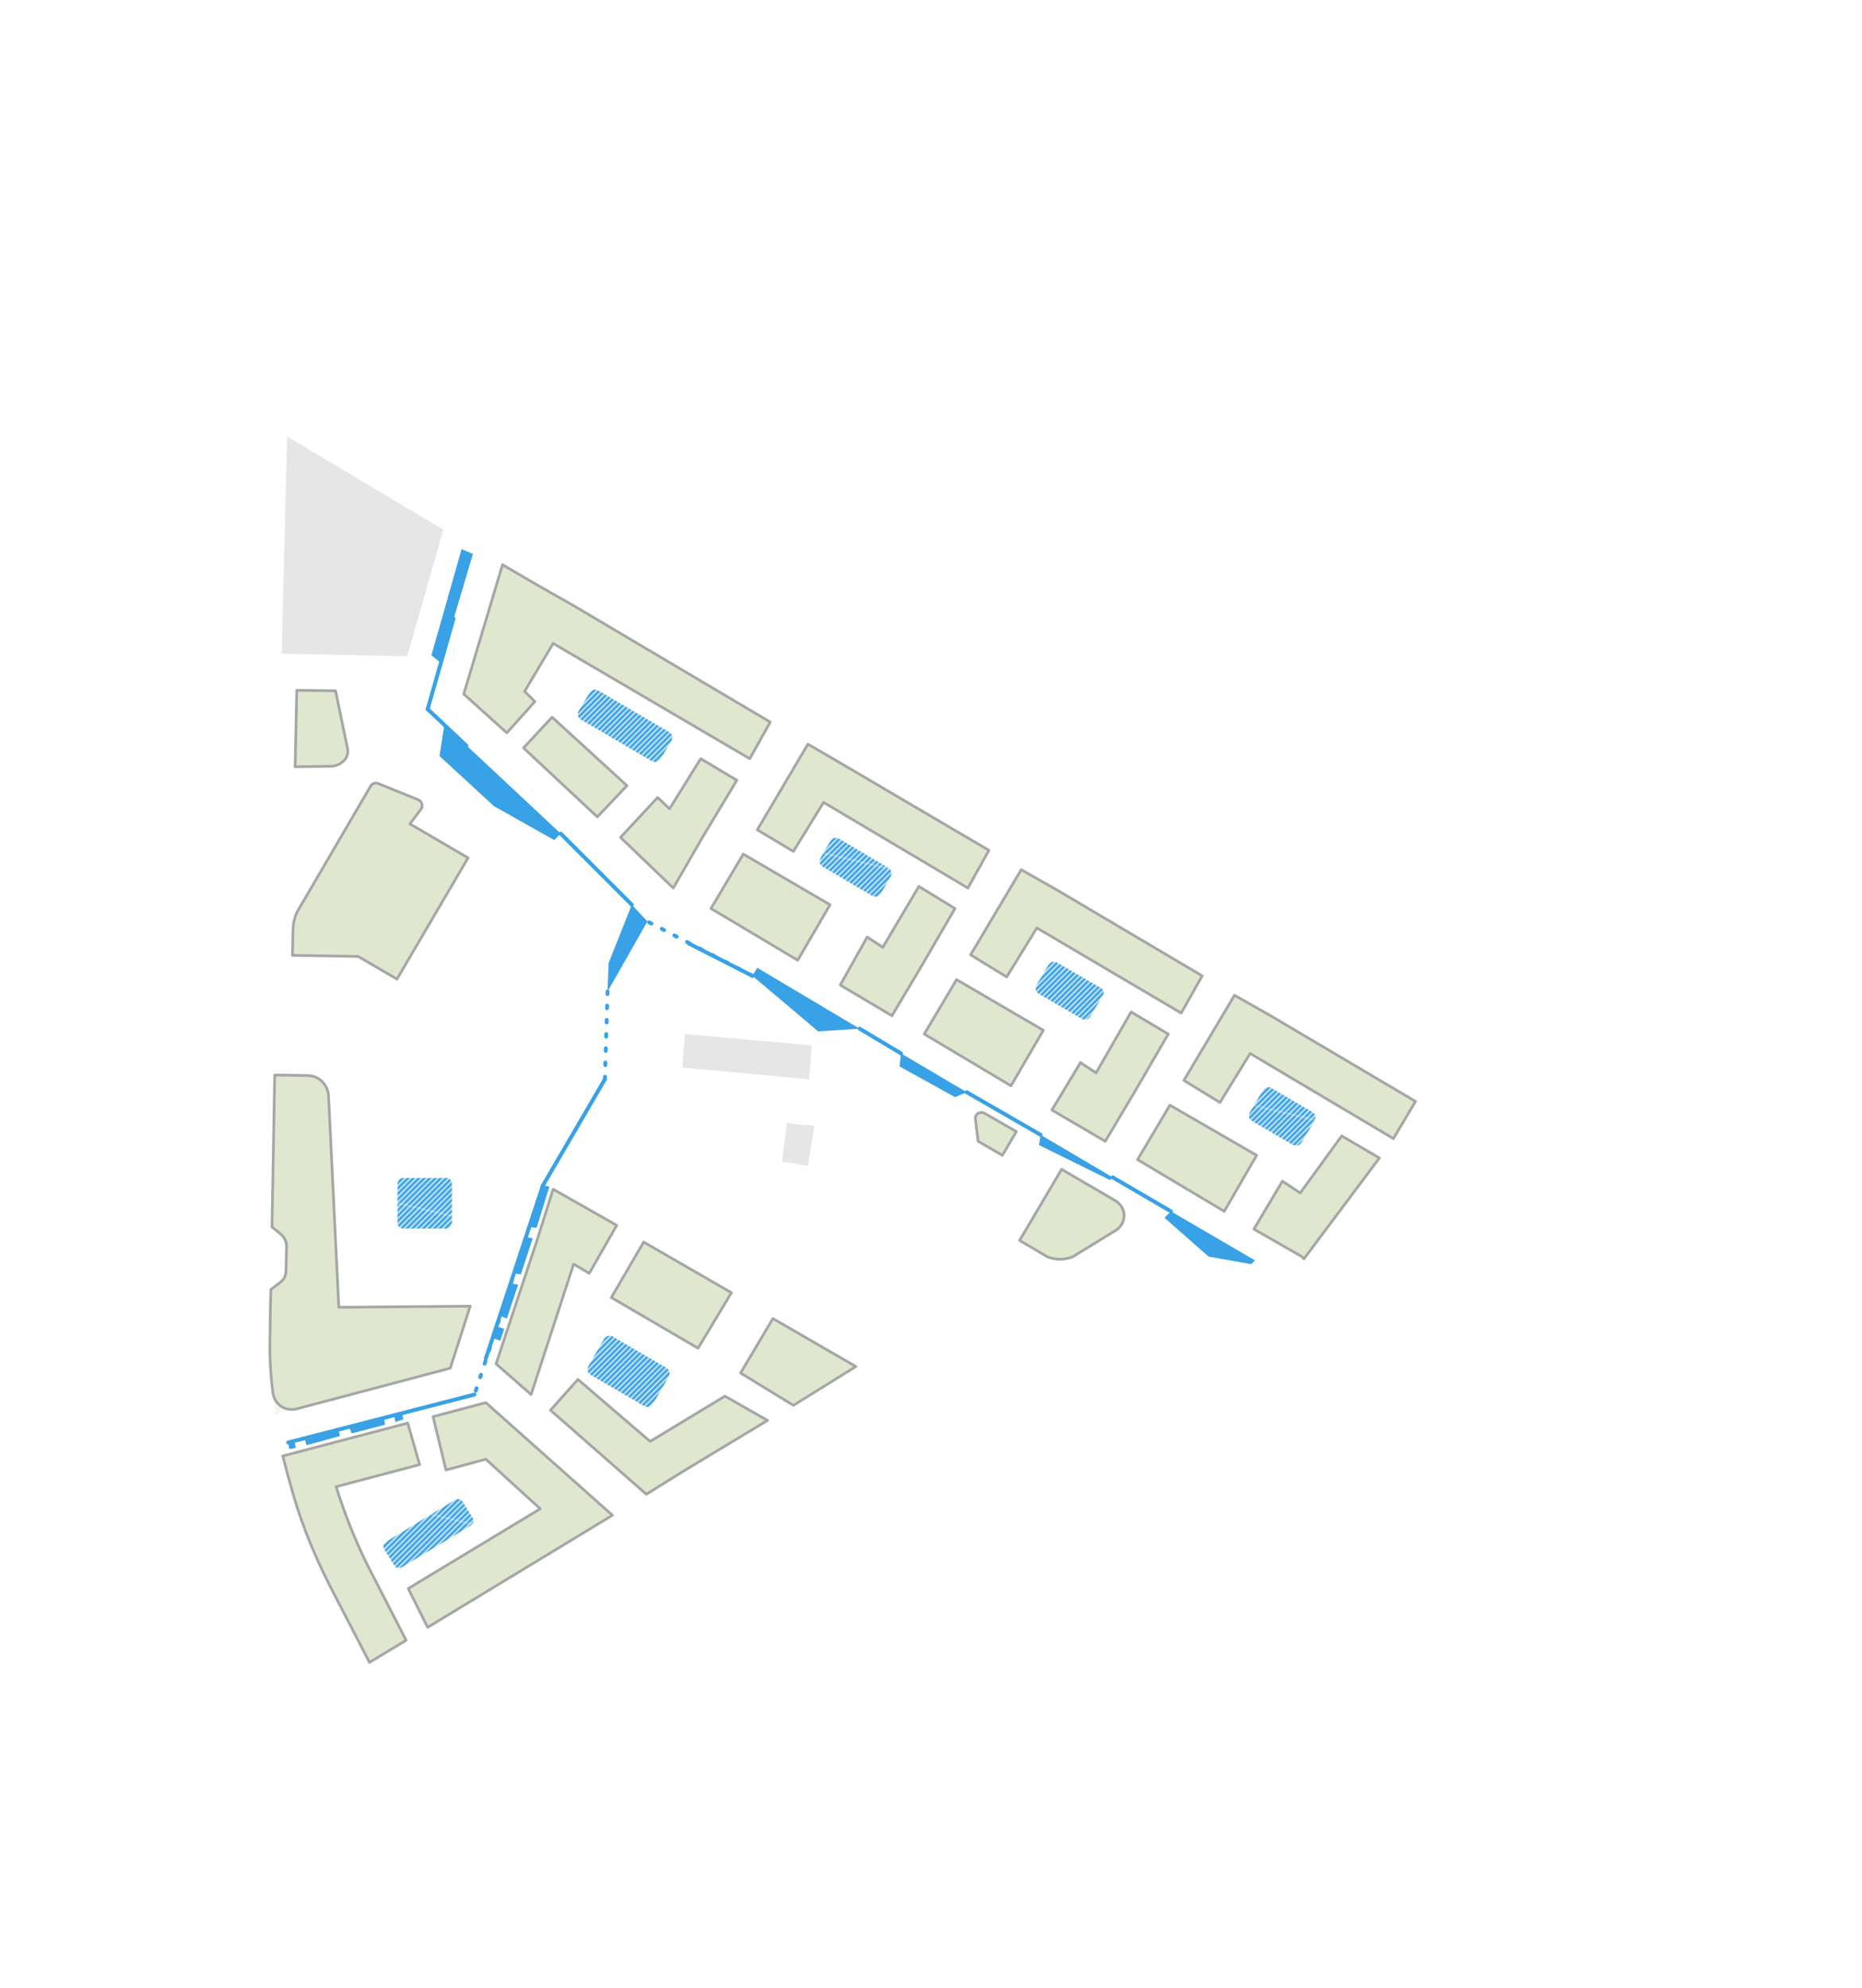 <?xml version="1.0" encoding="UTF-8"?> <!-- Generator: Adobe Illustrator 22.0.1, SVG Export Plug-In . SVG Version: 6.00 Build 0) --> <svg xmlns="http://www.w3.org/2000/svg" xmlns:xlink="http://www.w3.org/1999/xlink" version="1.1" id="D5_Wasser" x="0px" y="0px" viewBox="0 0 345.7 368.9" xml:space="preserve"> <pattern x="-162.5" y="640.8" width="135" height="2.1" patternUnits="userSpaceOnUse" id="Unnamed_Pattern_8" viewBox="0 -2.1 135 2.1" overflow="visible"> <g> <rect y="-2.1" fill="none" width="135" height="2.1"></rect> <g> <defs> <rect id="SVGID_1_" y="-2.1" width="135" height="2.1"></rect> </defs> <clipPath id="SVGID_2_"> <use xlink:href="#SVGID_1_" overflow="visible"></use> </clipPath> <line clip-path="url(#SVGID_2_)" fill="none" stroke="#39A1E6" stroke-width="2.1" stroke-linecap="round" stroke-miterlimit="10" x1="1" y1="-1" x2="133.9" y2="-1"></line> </g> </g> </pattern> <g> <g> <path opacity="0.2" fill-rule="evenodd" clip-rule="evenodd" fill="#CBDBB3" d="M62.5,259.4l-7.2,1.9c-1,0.3-2,0.2-2.9-0.3 c-0.9-0.5-1.5-1.3-1.8-2.3l0.2,1.4l0.3,2.4L62.5,259.4L62.5,259.4"></path> <path opacity="0.2" fill="none" stroke="#FFFFFF" stroke-width="0.504" stroke-linecap="round" stroke-linejoin="round" stroke-miterlimit="10" d=" M62.5,259.4l-7.2,1.9c-1,0.3-2,0.2-2.9-0.3c-0.9-0.5-1.5-1.3-1.8-2.3l0.2,1.4l0.3,2.4L62.5,259.4L62.5,259.4"></path> <polyline fill-rule="evenodd" clip-rule="evenodd" fill="#39A1E6" points="54.9,268.7 54.7,267.5 53.5,267.7 53.7,268.9 54.9,268.7 "></polyline> <polyline fill-rule="evenodd" clip-rule="evenodd" fill="#39A1E6" points="73.2,262.7 73.4,263.9 74.9,263.4 74.6,262.2 73.2,262.7 "></polyline> <polyline fill-rule="evenodd" clip-rule="evenodd" fill="#39A1E6" points="64.8,264.8 65.3,266 71.5,264.4 71.3,263.2 64.8,264.8 "></polyline> <polyline fill-rule="evenodd" clip-rule="evenodd" fill="#39A1E6" points="56.6,267 56.9,268.2 63.1,266.5 62.9,265.3 56.6,267 "></polyline> <polyline fill-rule="evenodd" clip-rule="evenodd" fill="#39A1E6" points="92.9,244.2 94.1,244.7 96.2,238.4 94.8,238.2 92.9,244.2 "></polyline> <polyline fill-rule="evenodd" clip-rule="evenodd" fill="#39A1E6" points="93.6,246.6 92.1,246.1 91.4,248.3 92.9,248.8 93.6,246.6 "></polyline> <polyline fill-rule="evenodd" clip-rule="evenodd" fill="#39A1E6" points="98.1,227.6 99.6,227.9 100.3,225.7 102,220.2 100.8,220 98.9,225.2 98.1,227.6 "></polyline> <polyline fill-rule="evenodd" clip-rule="evenodd" fill="#39A1E6" points="98.9,229.8 97.7,229.6 95.5,236 95.5,236.3 96.7,236.5 98.9,229.8 "></polyline> <polyline fill-rule="evenodd" clip-rule="evenodd" fill="#39A1E6" points="85.7,101.9 87.8,102.8 81.8,123 80.1,121.6 85.7,101.9 "></polyline> <polyline fill-rule="evenodd" clip-rule="evenodd" fill="#39A1E6" points="139.7,181.1 140.6,179.6 159.6,190.9 151.9,191.4 139.7,181.1 "></polyline> <polyline fill-rule="evenodd" clip-rule="evenodd" fill="#39A1E6" points="82.5,134.5 81.6,140.3 91.7,149.6 102.9,155.9 104.1,154.7 82.5,134.5 "></polyline> <polyline fill-rule="evenodd" clip-rule="evenodd" fill="#39A1E6" points="120.2,171 117.3,167.9 113,178.7 112.8,184 120.2,171 "></polyline> <polyline fill-rule="evenodd" clip-rule="evenodd" fill="#39A1E6" points="192.9,212.5 193.2,210.6 206.6,218.5 206.1,219 192.9,212.5 "></polyline> <polyline fill-rule="evenodd" clip-rule="evenodd" fill="#39A1E6" points="167,197.9 167.3,195.5 179.5,202.7 177.3,203.6 167,197.9 "></polyline> <polyline fill-rule="evenodd" clip-rule="evenodd" fill="#39A1E6" points="216.2,226 217.4,224.8 233,233.9 232.3,234.6 224.4,233.2 216.2,226 "></polyline> <line fill="none" stroke="#39A1E6" stroke-width="0.72" stroke-linecap="round" stroke-linejoin="round" stroke-miterlimit="10" x1="159.6" y1="190.9" x2="167.3" y2="195.5"></line> <line fill="none" stroke="#39A1E6" stroke-width="0.72" stroke-linecap="round" stroke-linejoin="round" stroke-miterlimit="10" x1="193.2" y1="210.6" x2="179.5" y2="202.7"></line> <line fill="none" stroke="#39A1E6" stroke-width="0.72" stroke-linecap="round" stroke-linejoin="round" stroke-miterlimit="10" x1="206.6" y1="218.5" x2="217.4" y2="224.8"></line> <line fill="none" stroke="#39A1E6" stroke-width="0.72" stroke-linecap="round" stroke-linejoin="round" stroke-miterlimit="10" stroke-dasharray="0.48,2.16" x1="139.7" y1="181.1" x2="120.2" y2="171"></line> <line fill="none" stroke="#39A1E6" stroke-width="0.72" stroke-linecap="round" stroke-linejoin="round" stroke-miterlimit="10" stroke-dasharray="0.48,2.16" x1="112.3" y1="200.3" x2="112.8" y2="184"></line> <line fill="none" stroke="#39A1E6" stroke-width="0.72" stroke-linecap="round" stroke-linejoin="round" stroke-miterlimit="10" x1="112.3" y1="200.3" x2="100.8" y2="220"></line> <line fill="none" stroke="#39A1E6" stroke-width="0.72" stroke-linecap="round" stroke-linejoin="round" stroke-miterlimit="10" x1="117.3" y1="167.9" x2="104.1" y2="154.7"></line> <line fill="none" stroke="#39A1E6" stroke-width="0.72" stroke-linecap="round" stroke-linejoin="round" stroke-miterlimit="10" x1="53.5" y1="267.7" x2="88.1" y2="258.8"></line> <line fill="none" stroke="#39A1E6" stroke-width="0.72" stroke-linecap="round" stroke-linejoin="round" stroke-miterlimit="10" stroke-dasharray="0.48,2.16" x1="100.8" y1="220" x2="88.1" y2="258.8"></line> <line fill="none" stroke="#39A1E6" stroke-width="0.72" stroke-linecap="round" stroke-linejoin="round" stroke-miterlimit="10" x1="84.2" y1="114.8" x2="79.4" y2="131.6"></line> <line fill="none" stroke="#39A1E6" stroke-width="0.72" stroke-linecap="round" stroke-linejoin="round" stroke-miterlimit="10" x1="86.6" y1="138.4" x2="79.4" y2="131.6"></line> <line fill="none" stroke="#39A1E6" stroke-width="0.72" stroke-linecap="round" stroke-linejoin="round" stroke-miterlimit="10" x1="139.7" y1="181.1" x2="127.9" y2="175.1"></line> <line fill="none" stroke="#39A1E6" stroke-width="0.72" stroke-linecap="round" stroke-linejoin="round" stroke-miterlimit="10" x1="100.8" y1="220" x2="90.2" y2="252.1"></line> <polyline fill-rule="evenodd" clip-rule="evenodd" fill="#DFE8CE" points="241.4,221.4 249.1,210.8 256.1,214.9 242.1,233.6 241.7,233.2 232.8,228.1 238.1,219.2 241.4,221.4 "></polyline> <polygon fill="none" stroke="#A6A6A6" stroke-width="0.504" stroke-linecap="round" stroke-linejoin="round" stroke-miterlimit="10" points=" 241.4,221.4 249.1,210.8 256.1,214.9 242.1,233.6 241.7,233.2 232.8,228.1 238.1,219.2 "></polygon> <path fill-rule="evenodd" clip-rule="evenodd" fill="#DFE8CE" d="M76.1,152.9l10.8,6.3l-13.2,22.5l-7.2-4.2l-12.2-0.2l0.1-4.7 c0-1.4,0.4-2.9,1.2-4.1l13.2-22.6c0.3-0.5,0.9-0.7,1.4-0.5l7.4,3c0.3,0.1,0.6,0.4,0.7,0.7c0.1,0.3,0.1,0.7-0.1,1L76.1,152.9"></path> <path fill="none" stroke="#A6A6A6" stroke-width="0.504" stroke-linecap="round" stroke-linejoin="round" stroke-miterlimit="10" d=" M76.1,152.9l10.8,6.3l-13.2,22.5l-7.2-4.2l-12.2-0.2l0.1-4.7c0-1.4,0.4-2.9,1.2-4.1l13.2-22.6c0.3-0.5,0.9-0.7,1.4-0.5l7.4,3 c0.3,0.1,0.6,0.4,0.7,0.7c0.1,0.3,0.1,0.7-0.1,1L76.1,152.9"></path> <polyline fill-rule="evenodd" clip-rule="evenodd" fill="#DFE8CE" points="150,138.1 156.7,142 183.6,157.8 179.7,164.8 152.9,148.9 147.3,158 140.6,154 150,138.1 "></polyline> <polygon fill="none" stroke="#A6A6A6" stroke-width="0.504" stroke-linecap="round" stroke-linejoin="round" stroke-miterlimit="10" points=" 150,138.1 156.7,142 183.6,157.8 179.7,164.8 152.9,148.9 147.3,158 140.6,154 "></polygon> <polyline fill-rule="evenodd" clip-rule="evenodd" fill="#DFE8CE" points="170.6,164.5 177.3,168.6 170.9,179.6 165.6,188.5 156,182.8 161,173.9 163.9,175.8 170.6,164.5 "></polyline> <polygon fill="none" stroke="#A6A6A6" stroke-width="0.504" stroke-linecap="round" stroke-linejoin="round" stroke-miterlimit="10" points=" 170.6,164.5 177.3,168.6 170.9,179.6 165.6,188.5 156,182.8 161,173.9 163.9,175.8 "></polygon> <polyline fill-rule="evenodd" clip-rule="evenodd" fill="#DFE8CE" points="189.6,161.4 196.3,165.2 223.2,181.1 219.3,188 192.5,172.2 186.9,181.3 180.2,177.2 189.6,161.4 "></polyline> <polygon fill="none" stroke="#A6A6A6" stroke-width="0.504" stroke-linecap="round" stroke-linejoin="round" stroke-miterlimit="10" points=" 189.6,161.4 196.3,165.2 223.2,181.1 219.3,188 192.5,172.2 186.9,181.3 180.2,177.2 "></polygon> <polyline fill-rule="evenodd" clip-rule="evenodd" fill="#DFE8CE" points="210,187.8 216.9,191.9 210.5,202.9 205.2,211.8 195.3,206 200.6,197.2 203.5,199.1 210,187.8 "></polyline> <polygon fill="none" stroke="#A6A6A6" stroke-width="0.504" stroke-linecap="round" stroke-linejoin="round" stroke-miterlimit="10" points=" 210,187.8 216.9,191.9 210.5,202.9 205.2,211.8 195.3,206 200.6,197.2 203.5,199.1 "></polygon> <polyline fill-rule="evenodd" clip-rule="evenodd" fill="#DFE8CE" points="229.2,184.7 235.9,188.5 262.8,204.4 258.7,211.3 232.1,195.5 226.5,204.6 219.8,200.5 229.2,184.7 "></polyline> <polygon fill="none" stroke="#A6A6A6" stroke-width="0.504" stroke-linecap="round" stroke-linejoin="round" stroke-miterlimit="10" points=" 229.2,184.7 235.9,188.5 262.8,204.4 258.7,211.3 232.1,195.5 226.5,204.6 219.8,200.5 "></polygon> <polyline fill-rule="evenodd" clip-rule="evenodd" fill="#DFE8CE" points="99.8,108.6 106.5,112.4 143,134 139.2,140.8 102.7,119.4 97.4,128.3 99.3,130.2 94.1,136 86.1,128.8 93.3,104.8 99.8,108.6 "></polyline> <polygon fill="none" stroke="#A6A6A6" stroke-width="0.504" stroke-linecap="round" stroke-linejoin="round" stroke-miterlimit="10" points=" 99.8,108.6 106.5,112.4 143,134 139.2,140.8 102.7,119.4 97.4,128.3 99.3,130.2 94.1,136 86.1,128.8 93.3,104.8 "></polygon> <polyline fill-rule="evenodd" clip-rule="evenodd" fill="#DFE8CE" points="130.1,140.8 136.8,144.8 130.3,155.6 125,164.8 115.2,155.4 122.1,148 124.3,150.1 130.1,140.8 "></polyline> <polygon fill="none" stroke="#A6A6A6" stroke-width="0.504" stroke-linecap="round" stroke-linejoin="round" stroke-miterlimit="10" points=" 130.1,140.8 136.8,144.8 130.3,155.6 125,164.8 115.2,155.4 122.1,148 124.3,150.1 "></polygon> <path fill-rule="evenodd" clip-rule="evenodd" fill="#DFE8CE" d="M77.9,271.8l-15.5,4.1c1.6,5.1,3.6,10.1,6,14.9l7,13.6l-6.8,4.1 l-7.3-14.1c-2.7-5.3-5-10.8-6.7-16.5c-0.4-1.3-0.7-2.6-1.1-3.9l-1-3.8l23.2-6.1L77.9,271.8"></path> <path fill="none" stroke="#A6A6A6" stroke-width="0.504" stroke-linecap="round" stroke-linejoin="round" stroke-miterlimit="10" d=" M77.9,271.8l-15.5,4.1c1.6,5.1,3.6,10.1,6,14.9l7,13.6l-6.8,4.1l-7.3-14.1c-2.7-5.3-5-10.8-6.7-16.5c-0.4-1.3-0.7-2.6-1.1-3.9 l-1-3.8l23.2-6.1L77.9,271.8"></path> <polyline fill-rule="evenodd" clip-rule="evenodd" fill="#DFE8CE" points="75.8,294.8 100.3,280 90.2,270.8 82.8,272.8 80.4,262.9 90.2,260.3 99.3,268.4 113.7,281.2 79.4,302 75.8,294.8 "></polyline> <polygon fill="none" stroke="#A6A6A6" stroke-width="0.504" stroke-linecap="round" stroke-linejoin="round" stroke-miterlimit="10" points=" 75.8,294.8 100.3,280 90.2,270.8 82.8,272.8 80.4,262.9 90.2,260.3 99.3,268.4 113.7,281.2 79.4,302 "></polygon> <polyline fill-rule="evenodd" clip-rule="evenodd" fill="#DFE8CE" points="98.6,258.8 92.1,253.1 99.6,230.5 102.7,220.7 114.5,227.4 109.4,236.3 106.5,234.6 98.6,258.8 "></polyline> <polygon fill="none" stroke="#A6A6A6" stroke-width="0.504" stroke-linecap="round" stroke-linejoin="round" stroke-miterlimit="10" points=" 98.6,258.8 92.1,253.1 99.6,230.5 102.7,220.7 114.5,227.4 109.4,236.3 106.5,234.6 "></polygon> <polyline fill-rule="evenodd" clip-rule="evenodd" fill="#DFE8CE" points="134.6,259.1 142.5,263.6 126.9,273 120,277.3 102.2,261.7 107.3,256 120.7,267.5 134.6,259.1 "></polyline> <polygon fill="none" stroke="#A6A6A6" stroke-width="0.504" stroke-linecap="round" stroke-linejoin="round" stroke-miterlimit="10" points=" 134.6,259.1 142.5,263.6 126.9,273 120,277.3 102.2,261.7 107.3,256 120.7,267.5 "></polygon> <polyline fill-rule="evenodd" clip-rule="evenodd" fill="#DFE8CE" points="143.5,244.7 137.5,254.8 147.3,260.8 158.9,253.6 143.5,244.7 "></polyline> <polygon fill="none" stroke="#A6A6A6" stroke-width="0.504" stroke-linecap="round" stroke-linejoin="round" stroke-miterlimit="10" points=" 143.5,244.7 137.5,254.8 147.3,260.8 158.9,253.6 "></polygon> <path fill-rule="evenodd" clip-rule="evenodd" fill="#DFE8CE" d="M87.3,242.4l-3.7,11.5l-20,5.3l-8.3,2.2c-1,0.3-2,0.2-2.9-0.3 c-0.9-0.5-1.5-1.4-1.7-2.4c-0.4-2.9-0.6-5.8-0.6-8.7l0.1-7.2l0.1-3.5l1.7-1.3c0.7-0.5,1.1-1.3,1.1-2.2l0.1-4.5 c0-0.9-0.4-1.7-1.1-2.3l-1.6-1.3l0.5-28.2l6.1,0.1c2.1,0,3.8,1.7,3.9,3.8l1.9,39.2L87.3,242.4"></path> <path fill="none" stroke="#A6A6A6" stroke-width="0.504" stroke-linecap="round" stroke-linejoin="round" stroke-miterlimit="10" d=" M87.3,242.4l-3.7,11.5l-20,5.3l-8.3,2.2c-1,0.3-2,0.2-2.9-0.3c-0.9-0.5-1.5-1.4-1.7-2.4c-0.4-2.9-0.6-5.8-0.6-8.7l0.1-7.2l0.1-3.5 l1.7-1.3c0.7-0.5,1.1-1.3,1.1-2.2l0.1-4.5c0-0.9-0.4-1.7-1.1-2.3l-1.6-1.3l0.5-28.2l6.1,0.1c2.1,0,3.8,1.7,3.9,3.8l1.9,39.2 L87.3,242.4"></path> <path fill-rule="evenodd" clip-rule="evenodd" fill="#DFE8CE" d="M64.5,138.8L64.5,138.8c0.2,0.8,0,1.7-0.6,2.3s-1.3,1-2.2,1.1 l-6.9,0.1l0.3-14.2l7.2,0.1L64.5,138.8"></path> <path fill="none" stroke="#A6A6A6" stroke-width="0.504" stroke-linecap="round" stroke-linejoin="round" stroke-miterlimit="10" d=" M64.5,138.8L64.5,138.8c0.2,0.8,0,1.7-0.6,2.3s-1.3,1-2.2,1.1l-6.9,0.1l0.3-14.2l7.2,0.1L64.5,138.8"></path> <polyline fill-rule="evenodd" clip-rule="evenodd" fill="#E6E6E6" points="127.2,191.9 126.9,195 126.7,198.1 150.2,200.3 150.5,197.2 150.7,194 127.2,191.9 "></polyline> <polyline fill-rule="evenodd" clip-rule="evenodd" fill="#E6E6E6" points="146.1,208.4 145.2,215.6 147.6,215.9 150,216.4 151.2,208.9 148.5,208.7 146.1,208.4 "></polyline> <path fill-rule="evenodd" clip-rule="evenodd" fill="#DFE8CE" d="M197.1,217l10.1,5.9c0.9,0.6,1.5,1.6,1.5,2.7 c0,1.1-0.6,2.1-1.5,2.7l-7.5,4.6c-0.4,0.3-0.9,0.5-1.4,0.6c-0.5,0.1-1,0.2-1.5,0.2c-0.5,0-1-0.1-1.5-0.2c-0.5-0.1-1-0.3-1.4-0.6 l-4.6-2.7L197.1,217"></path> <path fill="none" stroke="#A6A6A6" stroke-width="0.504" stroke-linecap="round" stroke-linejoin="round" stroke-miterlimit="10" d=" M197.1,217l10.1,5.9c0.9,0.6,1.5,1.6,1.5,2.7c0,1.1-0.6,2.1-1.5,2.7l-7.5,4.6c-0.4,0.3-0.9,0.5-1.4,0.6c-0.5,0.1-1,0.2-1.5,0.2 c-0.5,0-1-0.1-1.5-0.2c-0.5-0.1-1-0.3-1.4-0.6l-4.6-2.7L197.1,217"></path> <path fill-rule="evenodd" clip-rule="evenodd" fill="#DFE8CE" d="M181.6,211.8l-0.5-4.1c-0.1-0.4,0.1-0.8,0.5-1.1 c0.4-0.2,0.8-0.2,1.2,0l5.9,3.4l-2.6,4.4L181.6,211.8"></path> <path fill="none" stroke="#A6A6A6" stroke-width="0.504" stroke-linecap="round" stroke-linejoin="round" stroke-miterlimit="10" d=" M181.6,211.8l-0.5-4.1c-0.1-0.4,0.1-0.8,0.5-1.1c0.4-0.2,0.8-0.2,1.2,0l5.9,3.4l-2.6,4.4L181.6,211.8"></path> <polyline fill-rule="evenodd" clip-rule="evenodd" fill="#E6E6E6" points="52.3,121.3 53.3,81 82.3,98.3 75.6,121.8 52.3,121.3 "></polyline> <polyline fill-rule="evenodd" clip-rule="evenodd" fill="#DFE8CE" points="132,168.6 148.1,178.2 154.1,167.9 138,158.5 132,168.6 "></polyline> <polygon fill="none" stroke="#A6A6A6" stroke-width="0.504" stroke-linecap="round" stroke-linejoin="round" stroke-miterlimit="10" points=" 132,168.6 148.1,178.2 154.1,167.9 138,158.5 "></polygon> <polyline fill-rule="evenodd" clip-rule="evenodd" fill="#DFE8CE" points="171.6,191.9 187.7,201.5 193.7,191.2 177.6,181.8 171.6,191.9 "></polyline> <polygon fill="none" stroke="#A6A6A6" stroke-width="0.504" stroke-linecap="round" stroke-linejoin="round" stroke-miterlimit="10" points=" 171.6,191.9 187.7,201.5 193.7,191.2 177.6,181.8 "></polygon> <polyline fill-rule="evenodd" clip-rule="evenodd" fill="#DFE8CE" points="211.2,215.2 227.3,224.8 233.3,214.4 217.2,205.1 211.2,215.2 "></polyline> <polygon fill="none" stroke="#A6A6A6" stroke-width="0.504" stroke-linecap="round" stroke-linejoin="round" stroke-miterlimit="10" points=" 211.2,215.2 227.3,224.8 233.3,214.4 217.2,205.1 "></polygon> <polyline fill-rule="evenodd" clip-rule="evenodd" fill="#DFE8CE" points="97.2,138.8 110.9,151.6 116.4,145.8 102.5,133.1 97.2,138.8 "></polyline> <polygon fill="none" stroke="#A6A6A6" stroke-width="0.504" stroke-linecap="round" stroke-linejoin="round" stroke-miterlimit="10" points=" 97.2,138.8 110.9,151.6 116.4,145.8 102.5,133.1 "></polygon> <polyline fill-rule="evenodd" clip-rule="evenodd" fill="#DFE8CE" points="113.5,240.8 129.6,250.2 135.8,239.9 119.5,230.5 113.5,240.8 "></polyline> <polygon fill="none" stroke="#A6A6A6" stroke-width="0.504" stroke-linecap="round" stroke-linejoin="round" stroke-miterlimit="10" points=" 113.5,240.8 129.6,250.2 135.8,239.9 119.5,230.5 "></polygon> <pattern id="SVGID_3_" xlink:href="#Unnamed_Pattern_8" patternTransform="matrix(-0.17 0.17 -0.274 -6.500890e-02 406.17 -854.263)"> </pattern> <path fill-rule="evenodd" clip-rule="evenodd" fill="url(#SVGID_3_)" d="M107.4,132l2.1-3.5c0.1-0.1,0.2-0.2,0.3-0.3 c0.1-0.1,0.3-0.2,0.4-0.2c0.1,0,0.3,0,0.4,0c0.1,0,0.3,0.1,0.4,0.1l13.3,7.8c0.1,0.1,0.2,0.2,0.3,0.3c0.1,0.1,0.2,0.3,0.2,0.4 c0,0.1,0,0.3,0,0.4c0,0.1-0.1,0.3-0.1,0.4l-2.1,3.5c-0.1,0.1-0.2,0.2-0.3,0.3c-0.1,0.1-0.3,0.2-0.4,0.2c-0.1,0-0.3,0-0.4,0 c-0.1,0-0.3-0.1-0.4-0.1l-13.3-7.8c-0.1-0.1-0.2-0.2-0.3-0.3c-0.1-0.1-0.2-0.3-0.2-0.4c0-0.1,0-0.3,0-0.4 C107.3,132.3,107.3,132.1,107.4,132"></path> <pattern id="SVGID_4_" xlink:href="#Unnamed_Pattern_8" patternTransform="matrix(-0.17 0.17 -0.274 -6.500890e-02 440.265 -818.294)"> </pattern> <path fill-rule="evenodd" clip-rule="evenodd" fill="url(#SVGID_4_)" d="M155.7,155.6l9.3,5.5c0.1,0.1,0.2,0.2,0.3,0.3 c0.1,0.1,0.2,0.3,0.2,0.4c0,0.1,0,0.3,0,0.4c0,0.1-0.1,0.3-0.1,0.4l-1.9,3.3c-0.1,0.1-0.2,0.2-0.3,0.3c-0.1,0.1-0.3,0.2-0.4,0.2 c-0.1,0-0.3,0-0.4,0c-0.1,0-0.3-0.1-0.4-0.1l-9.3-5.5c-0.1-0.1-0.2-0.2-0.3-0.3c-0.1-0.1-0.2-0.3-0.2-0.4c0-0.1,0-0.3,0-0.4 c0-0.1,0.1-0.3,0.1-0.4l1.9-3.3c0.1-0.1,0.2-0.2,0.3-0.3c0.1-0.1,0.3-0.2,0.4-0.2c0.1,0,0.3,0,0.4,0 C155.4,155.5,155.6,155.6,155.7,155.6"></path> <pattern id="SVGID_5_" xlink:href="#Unnamed_Pattern_8" patternTransform="matrix(-0.17 0.17 -0.274 -6.500890e-02 492.317 -805.963)"> </pattern> <path fill-rule="evenodd" clip-rule="evenodd" fill="url(#SVGID_5_)" d="M196.2,178.6l8.1,4.7c0.1,0,0.1,0.1,0.2,0.1 c0.1,0.1,0.1,0.1,0.2,0.2c0,0.1,0.1,0.1,0.1,0.2c0,0.1,0.1,0.1,0.1,0.2c0,0.1,0,0.1,0,0.2c0,0.1,0,0.1,0,0.2c0,0.1,0,0.1-0.1,0.2 c0,0.1-0.1,0.1-0.1,0.2l-2.3,3.9c-0.1,0.1-0.2,0.2-0.3,0.3c-0.1,0.1-0.3,0.2-0.4,0.2c-0.1,0-0.3,0-0.4,0c-0.1,0-0.3-0.1-0.4-0.1 l-8.1-4.7c-0.1-0.1-0.2-0.2-0.3-0.3c-0.1-0.1-0.2-0.3-0.2-0.4c0-0.1,0-0.3,0-0.4c0-0.1,0.1-0.3,0.1-0.4l2.3-3.9 c0.1-0.1,0.2-0.2,0.3-0.3c0.1-0.1,0.3-0.2,0.4-0.2c0.1,0,0.3,0,0.4,0C195.9,178.5,196,178.5,196.2,178.6"></path> <pattern id="SVGID_6_" xlink:href="#Unnamed_Pattern_8" patternTransform="matrix(-0.17 0.17 -0.274 -6.500890e-02 520.288 -771.444)"> </pattern> <path fill-rule="evenodd" clip-rule="evenodd" fill="url(#SVGID_6_)" d="M236,201.9l7.7,4.5c0.1,0.1,0.2,0.2,0.3,0.3 c0.1,0.1,0.2,0.3,0.2,0.4c0,0.1,0,0.3,0,0.4c0,0.1-0.1,0.3-0.1,0.4l-2.5,4.2c-0.1,0.1-0.2,0.2-0.3,0.3c-0.1,0.1-0.3,0.2-0.4,0.2 c-0.1,0-0.3,0-0.4,0c-0.1,0-0.3-0.1-0.4-0.1l-7.7-4.5c-0.1-0.1-0.2-0.2-0.3-0.3c-0.1-0.1-0.2-0.3-0.2-0.4c0-0.1,0-0.3,0-0.4 c0-0.1,0.1-0.3,0.1-0.4l2.5-4.2c0.1-0.1,0.2-0.2,0.3-0.3c0.1-0.1,0.3-0.2,0.4-0.2c0.1,0,0.3,0,0.4,0 C235.7,201.7,235.9,201.8,236,201.9"></path> <pattern id="SVGID_7_" xlink:href="#Unnamed_Pattern_8" patternTransform="matrix(-0.17 0.17 -0.274 -6.500890e-02 383.747 -720.117)"> </pattern> <path fill-rule="evenodd" clip-rule="evenodd" fill="url(#SVGID_7_)" d="M85.9,278.7l1.8,2.9c0.1,0.1,0.1,0.3,0.2,0.4 c0,0.1,0,0.3,0,0.4c0,0.1-0.1,0.3-0.2,0.4c-0.1,0.1-0.2,0.2-0.3,0.3l-12.7,7.7c-0.1,0.1-0.3,0.1-0.4,0.2c-0.1,0-0.3,0-0.4,0 c-0.1,0-0.3-0.1-0.4-0.2c-0.1-0.1-0.2-0.2-0.3-0.3l-1.8-2.9c-0.1-0.1-0.1-0.3-0.2-0.4c0-0.1,0-0.3,0-0.4c0-0.1,0.1-0.3,0.2-0.4 c0.1-0.1,0.2-0.2,0.3-0.3l12.7-7.7c0.1-0.1,0.3-0.1,0.4-0.2c0.1,0,0.3,0,0.4,0c0.1,0,0.3,0.1,0.4,0.2 C85.7,278.4,85.8,278.5,85.9,278.7"></path> <pattern id="SVGID_8_" xlink:href="#Unnamed_Pattern_8" patternTransform="matrix(-0.17 0.17 -0.274 -6.500890e-02 389.87 -718.666)"> </pattern> <path fill-rule="evenodd" clip-rule="evenodd" fill="url(#SVGID_8_)" d="M113.7,248l10.1,5.9c0.1,0.1,0.2,0.2,0.3,0.3 c0.1,0.1,0.2,0.3,0.2,0.4c0,0.1,0,0.3,0,0.4c0,0.1-0.1,0.3-0.1,0.4l-3,5.2c-0.1,0.1-0.2,0.2-0.3,0.3c-0.1,0.1-0.3,0.2-0.4,0.2 c-0.1,0-0.3,0-0.4,0c-0.1,0-0.3-0.1-0.4-0.1l-10.1-5.9c-0.1-0.1-0.2-0.2-0.3-0.3c-0.1-0.1-0.2-0.3-0.2-0.4c0-0.1,0-0.3,0-0.4 c0-0.1,0.1-0.3,0.1-0.4l3-5.2c0.1-0.1,0.2-0.2,0.3-0.3c0.1-0.1,0.3-0.2,0.4-0.2s0.3,0,0.4,0C113.5,247.8,113.6,247.9,113.7,248"></path> <pattern id="SVGID_9_" xlink:href="#Unnamed_Pattern_8" patternTransform="matrix(-0.17 0.17 -0.274 -6.500890e-02 360.368 -753.547)"> </pattern> <path fill-rule="evenodd" clip-rule="evenodd" fill="url(#SVGID_9_)" d="M74.9,218.6h7.9c0.1,0,0.3,0,0.4,0.1 c0.1,0.1,0.3,0.1,0.4,0.2c0.1,0.1,0.2,0.2,0.2,0.4c0.1,0.1,0.1,0.3,0.1,0.4v7.2c0,0.1,0,0.3-0.1,0.4c-0.1,0.1-0.1,0.3-0.2,0.4 c-0.1,0.1-0.2,0.2-0.4,0.2c-0.1,0.1-0.3,0.1-0.4,0.1h-7.9c-0.1,0-0.3,0-0.4-0.1c-0.1-0.1-0.3-0.1-0.4-0.2 c-0.1-0.1-0.2-0.2-0.2-0.4c-0.1-0.1-0.1-0.3-0.1-0.4v-7.2c0-0.1,0-0.3,0.1-0.4c0.1-0.1,0.1-0.3,0.2-0.4c0.1-0.1,0.2-0.2,0.4-0.2 C74.7,218.6,74.8,218.6,74.9,218.6"></path> </g> </g> </svg> 